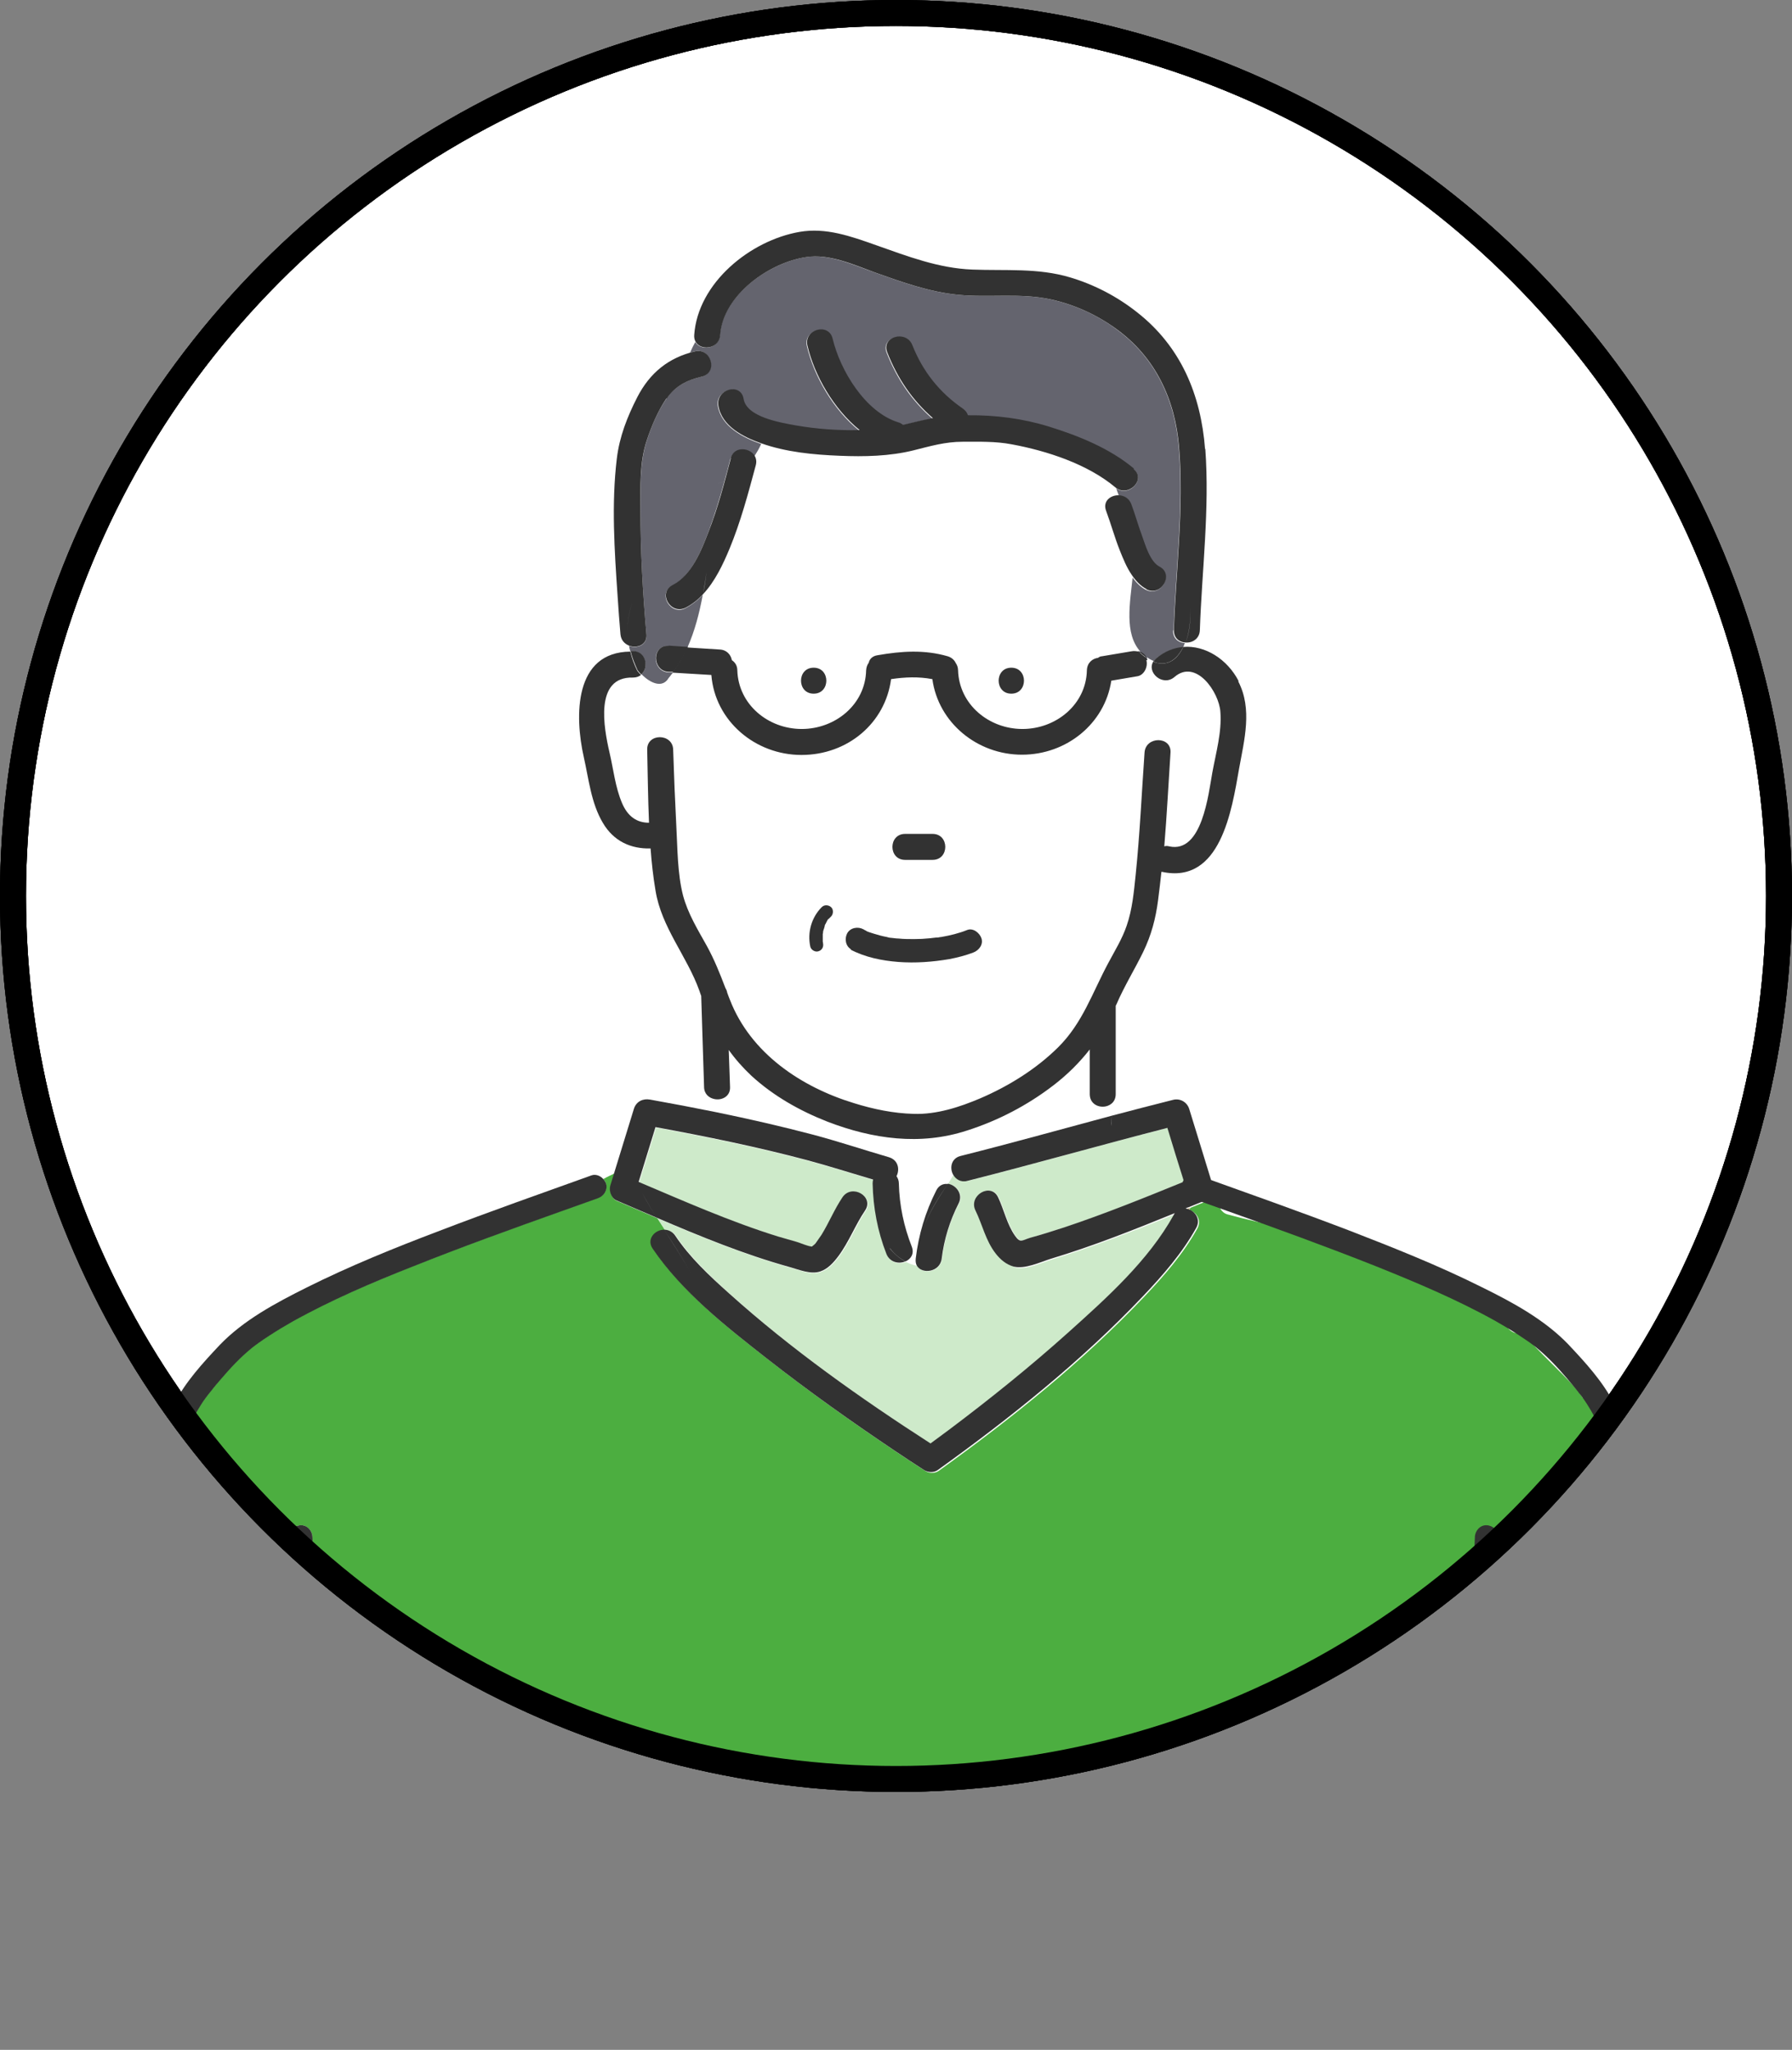<?xml version="1.0" encoding="UTF-8"?>
<svg id="_レイヤー_2" data-name="レイヤー 2" xmlns="http://www.w3.org/2000/svg" xmlns:xlink="http://www.w3.org/1999/xlink" viewBox="0 0 69 78.93">
  <rect x="0" y="0" width="69" height="78.93" fill="#808080" stroke="none"/>
  <defs>
    <style>
      .cls-1 {
        clip-path: url(#clippath);
      }

      .cls-2, .cls-3 {
        fill: none;
      }

      .cls-2, .cls-4, .cls-5, .cls-6, .cls-7, .cls-8, .cls-9 {
        stroke-width: 0px;
      }

      .cls-10, .cls-3 {
        stroke: #000;
        stroke-miterlimit: 10;
      }

      .cls-10, .cls-9 {
        fill: #fff;
      }

      .cls-4 {
        fill: #4cae40;
      }

      .cls-5 {
        fill: #64646e;
      }

      .cls-6 {
        fill: #ceeaca;
      }

      .cls-7 {
        fill: #c2aa7e;
      }

      .cls-8 {
        fill: #323232;
      }
    </style>
    <clipPath id="clippath">
      <circle class="cls-2" cx="34.5" cy="34.5" r="34"/>
    </clipPath>
  </defs>
  <g id="_レイヤー_1-2" data-name="レイヤー 1">
    <g>
      <circle class="cls-10" cx="34.5" cy="34.5" r="34"/>
      <circle class="cls-3" cx="34.5" cy="34.5" r="34"/>
      <g class="cls-1">
        <g>
          <path class="cls-7" d="m32.28,36.45s0,.01,0,.01c0,0,0,0,0-.01Z"/>
          <path class="cls-7" d="m32.28,36.95s0,0,0,.01c0,0,0-.01,0-.01Z"/>
          <path class="cls-7" d="m45.79,46.58s.02-.05.03-.08c-.04.02-.09.04-.13.05.04,0,.07.01.11.03Z"/>
          <path class="cls-9" d="m35.26,48.46c.11-.93.37-1.79.79-2.62.1-.2.27-.27.44-.25.08-.12.15-.24.22-.36-.14-.26-.08-.63.29-.72,1.95-.49,3.88-1.03,5.82-1.55,0-.15-.01-.3-.03-.45-.29.21-.82.08-.82-.38v-1.72c-.4.51-.86.97-1.41,1.39-.99.76-2.12,1.34-3.31,1.73-1.8.58-3.63.33-5.38-.34-1.07-.41-2.08-.99-2.93-1.77-.34-.31-.62-.64-.87-.99.02.47.03.95.05,1.42.01.37-.32.53-.6.47l.04.51c1.27.26,2.54.54,3.79.88.97.26,1.93.57,2.89.86.36.11.42.47.29.73.05.07.09.17.09.28.02.85.19,1.65.5,2.44.11.27-.03.47-.24.56.14.07.28.12.43.15-.04-.07-.06-.16-.04-.27Z"/>
          <path class="cls-6" d="m39.05,48.77c-.29-.07-.51-.27-.69-.5-.38-.49-.51-1.11-.78-1.66-.28-.58.58-1.09.87-.51.23.48.34,1.04.65,1.48.21.3.25.17.59.08.44-.13.88-.26,1.31-.4,1.56-.51,3.09-1.14,4.61-1.76-.21-.69-.42-1.38-.64-2.07-2.57.65-5.13,1.39-7.7,2.04-.26.07-.45-.06-.55-.24-.07.12-.15.24-.22.36.31.04.62.38.42.76-.34.66-.56,1.38-.65,2.12-.06.53-.77.62-.96.27-.15-.03-.29-.08-.43-.15-.25.11-.6.04-.73-.29-.34-.87-.51-1.78-.53-2.71,0-.05,0-.1.02-.15-.85-.26-1.69-.52-2.55-.75-1.92-.51-3.87-.91-5.83-1.27-.22.7-.43,1.41-.65,2.11,1.77.75,3.53,1.53,5.36,2.1.24.08.48.15.73.21.14.04.42.17.59.18-.01-.01.1-.07.13-.12.07-.11.16-.21.23-.33.3-.47.51-.99.81-1.45.36-.54,1.22-.03.87.51-.38.57-.62,1.22-1.03,1.76-.18.24-.4.49-.7.59-.38.12-.81-.07-1.17-.17-1.76-.49-3.44-1.18-5.12-1.9.1.16.2.31.3.47.16,0,.32.06.43.23.57.84,1.33,1.55,2.07,2.22,2.39,2.15,5.06,4.04,7.76,5.78.25-.18.49-.36.73-.54,1.57-1.18,3.1-2.42,4.57-3.73,1.48-1.33,3.08-2.76,4.06-4.52.02-.03.03-.05.05-.08-1.58.64-3.16,1.26-4.78,1.76-.42.13-1,.41-1.43.3Z"/>
          <path class="cls-4" d="m58.64,51.3c-.21.11-.46,0-.59-.18-.04-.05-.07-.1-.11-.15-.02-.02-.03-.04-.05-.07,0,0,0,0,0,0,0,0,0,0,0,0-.07-.08-.13-.16-.2-.24-.14-.16-.3-.32-.46-.47-.08-.07-.16-.15-.24-.22-.04-.04-.08-.07-.13-.1-.03-.02-.15-.13-.06-.05-.16-.14-.34-.25-.52-.37-.33-.21-.67-.4-1.02-.57-.09-.04-.18-.08-.27-.13-.04-.02-.08-.04-.12-.05,0,0,0,0,0,0-.02,0-.04-.02-.06-.02-.18-.08-.37-.15-.55-.21-.77-.28-1.56-.49-2.36-.68-1.54-.36-3.11-.61-4.64-1.03-.24-.07-.37-.32-.32-.55.02-.07.05-.13.1-.18-.1-.07-.2-.15-.3-.23,0,.22-.16.4-.37.49-.18.07-.36.15-.54.22,0,.03-.02.05-.03.08.27.09.48.4.3.72-.54.97-1.28,1.82-2.04,2.62-2.37,2.5-5.12,4.7-7.92,6.71-.14.1-.37.09-.51,0-.36-.23-.72-.47-1.08-.71-1.7-1.14-3.36-2.32-4.97-3.58-1.58-1.24-3.27-2.56-4.41-4.24-.25-.37.09-.72.44-.73-.1-.16-.2-.31-.3-.47-.52-.22-1.04-.45-1.56-.67-.2-.08-.29-.38-.23-.57.05-.16.1-.33.15-.49-.15.07-.3.14-.44.22.05.05.09.12.1.18.07.25-.09.47-.32.55-.48.17-.95.34-1.43.51-1.91.68-3.81,1.37-5.7,2.12-1.57.63-3.14,1.29-4.63,2.12-.3.17-.6.35-.89.54-.13.09-.27.18-.4.27-.06.05-.13.09-.19.14,0,0-.04.03-.05.04-.02.01-.04.03-.05.04-.43.35-.81.76-1.17,1.18-.15.17-.29.35-.43.52,0,.01-.06.08-.08.1-.03.04-.06.08-.09.12-.06.08-.11.16-.17.25-.1.16-.2.32-.28.49-.02.04-.04.08-.06.12,0,0,0,.02-.01.03,0,.06-.07.18-.09.24-.06.16-.1.33-.14.5-.02.09-.04.18-.05.26,0,.04-.01.09-.02.13,0,.02,0,.03,0,.05-.05.45-.07.89-.09,1.34-.05,1.42-.07,2.85-.15,4.27-.13,2.1-.27,4.2-.39,6.31-.1,1.81-.19,3.63-.28,5.44-.06,1.27-.12,2.53-.17,3.8-.02.42-.03.84-.05,1.25h5.77s-.02-.07-.02-.11c-.07-1.51-.13-3.03-.17-4.55-.07-2.29-.1-4.57-.15-6.86-.05-2.54-.13-5.07-.25-7.61-.01-.25.22-.44.45-.45.25-.01.44.22.45.45.07,1.51.13,3.03.17,4.55.07,2.29.1,4.57.15,6.86.05,2.54.13,5.07.25,7.61,0,.04,0,.08-.01.11h31.9s0-.07,0-.11c.03-1.1,18.05.24,18.39.11,1.35-.48-.02-26.6-1.94-24.49-.36-.62-1.92-1.91-2.29-2.53Z"/>
          <path class="cls-5" d="m45.19,24.26c.08-2.33.39-4.7.2-7.03-.15-1.85-.91-3.48-2.44-4.58-.74-.54-1.59-.92-2.49-1.12-1.18-.26-2.39-.06-3.59-.18-1.1-.11-2.13-.48-3.17-.85-.82-.29-1.78-.74-2.67-.6-1.42.22-3.2,1.46-3.31,3-.04.54-.74.63-.95.27-.07.13-.14.27-.2.41.06-.02.12-.03.18-.05.63-.15.89.82.27.97-.56.13-1.03.37-1.36.85-.33.48-.58,1.07-.76,1.63-.27.83-.24,1.79-.24,2.66,0,1.6.09,3.2.23,4.79.04.41-.36.56-.67.44.01.07.03.14.05.21.03,0,.07,0,.1,0,.51.01.62.65.31.9.32.33.8.57,1.06.14.06-.08.12-.15.18-.23h-.19c-.64-.05-.64-1.05,0-1.01.25.02.5.03.74.05.28-.63.46-1.32.59-2.03-.19.21-.41.38-.67.52-.57.3-1.08-.57-.51-.87.74-.38,1.11-1.32,1.39-2.05.24-.64.44-1.3.62-1.96-.08.03-.17.06-.26.08.09-.02.17-.05.26-.08.08-.29.16-.58.23-.86.13-.48.73-.43.92-.1.1-.16.2-.32.27-.49,0,0-.02,0-.02,0-.68-.24-1.51-.66-1.65-1.45-.11-.63.86-.9.97-.27.12.7,1.42.92,2.01,1.03.81.15,1.64.2,2.46.18-1-.81-1.74-2.1-2.01-3.25-.15-.63.82-.89.97-.27.29,1.22,1.25,2.82,2.52,3.22.08.02.14.06.19.1.38-.09.76-.19,1.15-.26-.79-.69-1.36-1.52-1.76-2.54-.24-.6.73-.86.97-.27.4,1.02,1.04,1.82,1.94,2.44.1.07.17.16.2.26,1.05,0,2.09.12,3.1.43,1.16.36,2.36.84,3.3,1.63.49.41-.21,1.11-.7.71.03.1.07.21.11.31.2,0,.39.11.48.34.15.4.26.81.41,1.21.13.36.31,1.01.68,1.2.57.3.07,1.16-.51.87-.23-.12-.41-.32-.56-.54-.11,1.08-.34,2.25.29,2.94.12.04.22.12.28.23.08.05.17.1.27.15.02-.04.06-.08.1-.11.32-.28.69-.42,1.05-.45.03-.05.05-.11.07-.17-.24-.01-.46-.18-.45-.48Z"/>
          <path class="cls-9" d="m43.58,22.15c-.19-.29-.33-.64-.46-.94-.2-.5-.34-1.03-.53-1.53-.14-.37.17-.62.49-.6-.04-.1-.08-.21-.11-.31,0,0,0,0,0,0-1.07-.9-2.64-1.4-3.99-1.66-.62-.12-1.26-.1-1.89-.1-.68,0-1.25.17-1.89.33-.92.23-1.91.25-2.85.21-1-.04-2.05-.14-3-.48-.08.17-.17.33-.27.49.06.1.08.22.04.37-.29,1.08-.58,2.17-1.01,3.21-.25.6-.56,1.26-1.02,1.75-.13.71-.31,1.4-.59,2.03.42.03.84.05,1.26.08.27.02.43.2.47.41.12.08.2.21.21.39.03,1.32,1.19,2.26,2.48,2.26s2.44-.94,2.48-2.26c0-.12.04-.22.1-.29.04-.14.15-.26.34-.29.91-.16,1.79-.22,2.7.04.16.05.26.14.31.26.05.07.09.17.09.28.03,1.32,1.19,2.26,2.48,2.26s2.44-.94,2.48-2.26c0-.28.21-.44.43-.48.04-.03.09-.05.15-.06.38-.06.75-.13,1.13-.19.11-.02.21-.01.3.02-.63-.7-.4-1.87-.29-2.94Zm-12.24,4.56c-.65,0-.65-1,0-1s.65,1,0,1Zm7.6,0c-.65,0-.65-1,0-1s.65,1,0,1Z"/>
          <path class="cls-9" d="m23.48,28.96c.15.64.22,1.33.48,1.94.22.52.57.75,1.04.76-.04-.94-.05-1.89-.07-2.81-.01-.65.99-.64,1,0,.02.97.06,1.94.12,2.91.05.89.03,1.84.26,2.7.18.71.57,1.32.92,1.95.29.52.5,1.06.71,1.61.03.05.06.11.07.18.04.1.08.2.11.29.8,2.05,2.74,3.36,4.78,3.97.74.22,1.51.39,2.29.41.88.02,1.77-.26,2.57-.6,1.1-.46,2.15-1.11,2.99-1.96.94-.94,1.32-2.11,1.94-3.26.25-.46.53-.92.7-1.42.22-.64.28-1.32.35-1.98.16-1.56.23-3.13.34-4.69.04-.64,1.05-.64,1,0-.08,1.2-.15,2.41-.24,3.61.06,0,.12,0,.19,0,1.28.28,1.52-2.02,1.66-2.84.14-.76.37-1.56.31-2.34-.05-.75-.94-2.06-1.77-1.34-.44.39-1.08-.17-.81-.6-.1-.04-.19-.09-.27-.15.01.03.03.06.04.09.07.24-.08.57-.35.62-.33.06-.67.11-1,.17-.25,1.66-1.74,2.85-3.44,2.85s-3.22-1.22-3.45-2.91c-.53-.11-1.05-.09-1.59,0-.22,1.69-1.73,2.92-3.45,2.92s-3.33-1.31-3.47-3.08c-.5-.03-1-.06-1.5-.09-.06.08-.12.16-.18.23-.26.43-.74.19-1.06-.14-.08.06-.18.1-.31.1-1.49-.04-1.11,1.94-.9,2.89Zm13.97,5.69c.17-.18.46-.16.64,0,.69.64.93,1.54.97,2.45.01.25-.22.44-.45.45-.25.01-.44-.22-.45-.45,0-.1-.01-.2-.02-.3,0-.04,0-.09-.01-.13,0-.03,0-.05-.01-.08-.03-.18-.07-.35-.13-.52,0-.02-.02-.05-.03-.07,0,0-.01-.03-.02-.04,0,0,0-.01,0-.01,0-.02-.02-.04-.03-.06-.04-.08-.08-.16-.13-.23-.03-.04-.05-.08-.08-.12,0,0-.01-.01-.01-.02,0-.01-.02-.02-.03-.03-.06-.07-.13-.14-.2-.2-.18-.17-.16-.46,0-.64Zm-2.6-2.55h1.06c.65,0,.65,1,0,1h-1.06c-.65,0-.65-1,0-1Zm-1.54,3.73s.15.08.04.02c.07.04.17.07.25.09.17.05.34.1.51.13.05,0,.1.02.14.03.01,0,.08.01.1.01.07,0,.15.02.22.02.19.02.39.02.59.02.2,0,.39,0,.59-.03.09,0,.17-.02.26-.03,0,0,0,0,0,0,.02,0,.04,0,.05,0,.05,0,.1-.01.14-.02.34-.06.68-.14,1-.27.24-.09.49.1.55.32.08.25-.1.47-.32.55-.3.11-.6.2-.91.25-.65.12-1.31.17-1.97.11-.64-.05-1.27-.19-1.85-.48-.22-.12-.27-.41-.16-.62.12-.22.41-.27.62-.16.04.02.08.04.11.06Zm-1.09-1.21c.18-.18.46-.17.64,0,.18.16.17.47,0,.64-.04.04-.07.07-.11.11-.02.02-.03.03-.05.05-.02.03-.03.03-.03.03-.05.05-.1.15-.13.21-.03.04-.05.09-.07.14-.01.02-.02.04-.03.06,0,0,0,0,0,.02,0,.01-.01.03-.02.04,0,.02-.02.04-.02.07-.02.04-.03.09-.04.13-.03.09-.05.19-.07.29,0,0,0,.02,0,.03,0,0,0,0,0,.02,0,.05,0,.1-.01.16,0,.09,0,.18,0,.28,0,.03,0,.06,0,.09,0,0,0,0,0,0,0,.04.02.11.02.11.05.25-.07.48-.32.55-.22.07-.51-.08-.55-.32-.21-.97.08-2,.79-2.7Z"/>
          <path class="cls-7" d="m7.38,54.71s0,.02-.01.03c-.03.07.01,0,.01-.03Z"/>
          <path class="cls-8" d="m46.2,45.46c.19.09.36.21.52.33,0-.04,0-.09-.02-.13-.3-.99-.61-1.98-.91-2.96-.08-.26-.35-.42-.62-.35-.79.2-1.57.4-2.36.61,0,.14,0,.27-.03.4.02-.13.03-.26.03-.4-1.94.52-3.87,1.06-5.82,1.55-.37.09-.43.47-.29.72.1-.16.18-.31.26-.47-.08.16-.17.31-.26.47.1.18.3.31.55.24,2.57-.65,5.13-1.38,7.7-2.04.21.69.42,1.38.64,2.07-1.52.62-3.05,1.24-4.61,1.76-.43.14-.87.28-1.31.4-.33.1-.38.22-.59-.08-.31-.44-.42-1-.65-1.48-.28-.58-1.15-.07-.87.51.27.55.39,1.16.78,1.66.18.23.4.42.69.5.43.11,1.02-.17,1.43-.3,1.63-.49,3.21-1.12,4.78-1.76-.02.02-.04.05-.05.08-.98,1.76-2.58,3.19-4.06,4.52-1.46,1.31-3,2.55-4.57,3.73-.24.18-.49.36-.73.54-2.7-1.74-5.37-3.63-7.76-5.78-.75-.67-1.51-1.38-2.07-2.22-.11-.16-.27-.23-.43-.23.36.55.72,1.1,1.05,1.71-.33-.61-.69-1.15-1.05-1.71-.35,0-.69.36-.44.73,1.14,1.68,2.83,3,4.41,4.24,1.61,1.26,3.27,2.44,4.97,3.58.36.24.72.48,1.08.71.14.09.37.1.51,0,2.8-2.01,5.55-4.21,7.92-6.71.76-.8,1.5-1.65,2.04-2.62.18-.32-.03-.63-.3-.72-.09.25-.22.49-.48.69.26-.2.4-.44.48-.69-.04-.01-.07-.02-.11-.03.04-.02.09-.04.13-.05.03-.11.06-.22.09-.33-.03.11-.06.22-.09.33.18-.07.36-.15.54-.22.21-.08.37-.26.37-.49-.16-.12-.33-.23-.52-.33Z"/>
          <path class="cls-8" d="m34.27,48.07c.18.23.38.39.6.5.2-.09.34-.29.24-.56-.31-.79-.48-1.6-.5-2.44,0-.11-.04-.21-.09-.28.13-.26.07-.62-.29-.73-.96-.28-1.92-.6-2.89-.86-1.25-.33-2.52-.62-3.79-.88l.05.59-.05-.59c-.84-.17-1.68-.33-2.52-.48-.27-.05-.53.07-.62.35-.25.82-.51,1.65-.76,2.47.19-.08.38-.16.59-.21-.21.05-.4.12-.59.21-.05.16-.1.33-.15.49-.06.19.03.48.23.57.52.22,1.04.45,1.56.67-.19-.3-.38-.61-.55-.93.18.33.36.63.55.93,1.68.72,3.36,1.41,5.12,1.9.36.1.8.29,1.17.17.3-.1.52-.35.7-.59.41-.55.65-1.2,1.03-1.76.36-.54-.51-1.04-.87-.51-.31.46-.52.98-.81,1.45-.07.11-.16.22-.23.33-.04.05-.14.11-.13.12-.17-.01-.45-.14-.59-.18-.24-.07-.49-.14-.73-.21-1.83-.57-3.59-1.35-5.36-2.1.22-.7.43-1.41.65-2.11,1.96.36,3.91.76,5.83,1.27.86.23,1.7.5,2.55.75-.01.04-.02.09-.02.15.02.93.19,1.84.53,2.71.13.33.48.4.73.29-.22-.11-.42-.28-.6-.5Z"/>
          <path class="cls-8" d="m45.56,24.91c-.36.03-.73.17-1.05.45-.04.04-.07.07-.1.11.03.01.05.02.08.04.5.15.85-.15,1.07-.6Z"/>
          <path class="cls-8" d="m24.69,25.97c.3-.25.2-.89-.31-.9-.03,0-.07,0-.1,0,.06.25.16.5.27.74.04.05.09.11.14.16Z"/>
          <path class="cls-8" d="m47.69,26.22c-.43-.83-1.28-1.38-2.13-1.31-.21.45-.56.75-1.07.6-.03-.01-.05-.02-.08-.04-.27.42.36.98.81.6.83-.72,1.72.58,1.77,1.34.06.78-.17,1.57-.31,2.34-.15.82-.39,3.12-1.66,2.84-.07-.02-.13-.02-.19,0,.1-1.2.16-2.41.24-3.61.04-.64-.96-.64-1,0-.11,1.56-.18,3.13-.34,4.69-.07.67-.13,1.35-.35,1.98-.17.5-.45.95-.7,1.42-.62,1.15-.99,2.32-1.94,3.26-.85.84-1.9,1.49-2.99,1.96-.8.34-1.69.63-2.57.6-.78-.02-1.55-.18-2.29-.41-2.04-.62-3.98-1.92-4.78-3.97-.04-.1-.08-.2-.11-.29-.01-.07-.04-.13-.07-.18-.21-.55-.42-1.08-.71-1.61-.35-.63-.73-1.24-.92-1.95-.22-.86-.21-1.81-.26-2.7-.05-.97-.09-1.94-.12-2.91-.01-.64-1.02-.65-1,0,.02.92.03,1.87.07,2.81-.47,0-.82-.24-1.04-.76-.26-.61-.33-1.3-.48-1.94-.22-.95-.59-2.93.9-2.89.13,0,.24-.04.31-.1-.05-.05-.1-.11-.14-.16-.12-.24-.21-.49-.27-.74-2.17.02-2.15,2.48-1.79,4.07.19.84.28,1.76.73,2.52.42.72,1.09,1.01,1.84.99.04.55.1,1.09.19,1.62.23,1.43,1.21,2.52,1.69,3.86.02.07.05.14.07.2.04,1.17.07,2.34.11,3.5,0,.27.19.43.4.47l-.08-.99.08.99c.28.06.62-.1.6-.47-.02-.47-.03-.95-.05-1.42.25.35.54.68.87.99.85.78,1.86,1.35,2.93,1.77,1.74.67,3.58.93,5.38.34,1.19-.38,2.32-.97,3.31-1.73.55-.42,1.01-.88,1.41-1.39v1.72c0,.47.53.6.82.38-.04-.36-.1-.72-.1-1.05,0,.33.06.69.1,1.05.11-.08.18-.21.18-.38v-3.4s.02-.04.03-.06c.3-.7.7-1.34,1.03-2.02.31-.64.48-1.28.57-1.98.05-.37.09-.74.13-1.1,0,0,.01,0,.02,0,2.26.49,2.69-2.38,2.97-3.97.2-1.11.52-2.3-.03-3.36Z"/>
          <path class="cls-8" d="m46.4,17.29c-.16-2.09-.93-3.94-2.61-5.26-.77-.61-1.65-1.07-2.59-1.35-1.24-.37-2.49-.25-3.76-.3-1.3-.05-2.49-.51-3.71-.94-.96-.34-1.93-.69-2.95-.51-1.89.33-3.91,1.96-4.05,3.97-.04.64.96.64,1,0,.11-1.54,1.89-2.79,3.31-3,.89-.14,1.85.3,2.67.6,1.04.37,2.07.74,3.17.85,1.19.12,2.41-.08,3.59.18.9.2,1.74.58,2.49,1.12,1.53,1.1,2.29,2.73,2.44,4.58.19,2.33-.12,4.7-.2,7.03-.01.31.21.47.45.48.16-.43.21-.94.17-1.34.04.4,0,.91-.17,1.34.26.02.54-.14.55-.48.08-2.31.38-4.66.21-6.97Z"/>
          <path class="cls-8" d="m43.67,18.05c-.94-.79-2.14-1.27-3.3-1.63-1.01-.31-2.05-.44-3.1-.43-.03-.1-.1-.19-.2-.26-.9-.62-1.54-1.43-1.94-2.44-.23-.59-1.2-.34-.97.27.4,1.02.97,1.85,1.76,2.54-.39.07-.76.17-1.15.26-.05-.04-.11-.08-.19-.1-1.27-.4-2.23-2-2.52-3.22-.15-.63-1.12-.36-.97.27.27,1.15,1.01,2.44,2.01,3.25-.82.02-1.66-.04-2.46-.18-.6-.11-1.9-.32-2.01-1.03-.11-.63-1.07-.37-.97.27.13.79.96,1.21,1.65,1.45.96.34,2.01.44,3.02.48.94.04,1.93.02,2.85-.21.64-.16,1.21-.33,1.89-.33.62,0,1.27-.02,1.89.1,1.35.25,2.92.76,3.99,1.66,0,0,0,0,0,0-.11-.34-.18-.7-.18-1.07,0,.37.07.73.18,1.07.49.4,1.2-.3.7-.71Z"/>
          <path class="cls-8" d="m25.67,15.35c.33-.49.8-.72,1.36-.85.63-.15.36-1.12-.27-.97-1.02.24-1.74.83-2.22,1.76-.39.76-.69,1.53-.79,2.37-.21,1.74-.09,3.54.03,5.29.03.49.07.98.11,1.47.02.23.16.37.33.44-.1-.54-.07-1.1.12-1.65-.19.56-.22,1.12-.12,1.65.31.12.71-.03.67-.44-.14-1.59-.23-3.19-.23-4.79,0-.87-.04-1.82.24-2.66.18-.55.43-1.14.76-1.63Z"/>
          <path class="cls-8" d="m31.33,26.71c.65,0,.65-1,0-1s-.65,1,0,1Z"/>
          <path class="cls-8" d="m38.94,26.71c.65,0,.65-1,0-1s-.65,1,0,1Z"/>
          <path class="cls-8" d="m35.91,33.11c.65,0,.65-1,0-1h-1.06c-.65,0-.65,1,0,1h1.06Z"/>
          <path class="cls-8" d="m36.49,45.59c-.35.54-.72,1.09-.92,1.68.2-.6.57-1.15.92-1.68-.17-.02-.34.05-.44.25-.42.83-.68,1.7-.79,2.62-.01.11,0,.19.04.27.15.03.31.05.47.05-.16,0-.32-.02-.47-.05.19.35.9.26.96-.27.09-.74.31-1.45.65-2.12.19-.37-.11-.72-.42-.76Z"/>
          <path class="cls-8" d="m32.74,36.56c.57.3,1.21.43,1.85.48.66.05,1.32,0,1.97-.11.31-.06.62-.14.91-.25.22-.08.4-.31.32-.55-.07-.21-.32-.41-.55-.32-.32.13-.66.21-1,.27-.05,0-.1.02-.14.02-.02,0-.04,0-.05,0,0,0,0,0,0,0-.09.01-.17.02-.26.03-.19.02-.39.03-.59.03-.2,0-.39,0-.59-.02-.07,0-.15-.01-.22-.02-.02,0-.09-.01-.1-.01-.05,0-.1-.02-.14-.03-.17-.03-.35-.08-.51-.13-.08-.03-.18-.05-.25-.09.11.06-.02,0-.04-.02-.04-.02-.08-.04-.11-.06-.21-.11-.5-.06-.62.16-.11.21-.06.5.16.62Z"/>
          <path class="cls-9" d="m32.28,36.45s0-.01,0-.02c0-.02,0-.03,0-.03.02-.1.04-.19.07-.29.01-.04.03-.09.04-.13,0-.02.02-.04.02-.07,0,0,.01-.02.02-.04,0,0,0-.01,0-.02,0-.02.02-.04.03-.06.02-.05.05-.09.07-.14.03-.06.08-.16.13-.21,0,0,0,0,.03-.03.01-.02.03-.04.05-.05.03-.04.07-.08.11-.11.17-.17.18-.47,0-.64-.18-.17-.46-.18-.64,0-.7.7-.99,1.73-.79,2.7.05.23.33.39.55.32.24-.08.37-.31.32-.55,0,0-.02-.08-.02-.11,0,0,0,0,0,0,0-.03,0-.06,0-.09,0-.09,0-.18,0-.28,0-.05,0-.1.01-.16Zm0,0s0,.01,0,.01c0,0,0,0,0-.01Zm0,.51s0-.01,0-.01c0,0,0,0,0,.01Z"/>
          <path class="cls-8" d="m31.69,35.93s0,0,0,0c0,0,0-.02,0-.02,0-.05.02-.11.04-.16,0-.02.02-.05.02-.07,0-.01,0-.02.01-.04,0,0,0-.01,0-.02,0,0,0,0,0,0,0-.01.01-.02.02-.03.01-.03.03-.05.04-.08.02-.03.04-.09.07-.12,0,0,0,0,.02-.01,0,0,.02-.02.03-.03.02-.02.04-.04.06-.06.09-.09.1-.27,0-.36-.1-.09-.26-.1-.36,0-.39.39-.56.97-.44,1.52.03.13.19.22.31.18.14-.04.21-.17.18-.31,0,0,0-.04-.01-.06,0,0,0,0,0,0,0-.02,0-.03,0-.05,0-.05,0-.1,0-.16,0-.03,0-.06,0-.09Zm0,0s0,0,0,0c0,0,0,0,0,0Zm0,.29s0,0,0,0c0,0,0,0,0,0Z"/>
          <path class="cls-9" d="m37.92,35.95s0,0,0,.01c0,0,.01.03.02.04,0,.02.02.05.03.07.06.17.1.35.13.52,0,.03,0,.05.01.08,0,.04.01.09.01.13,0,.1.02.2.02.3.01.24.2.46.45.45.24-.01.46-.2.45-.45-.04-.91-.28-1.81-.97-2.45-.17-.16-.47-.18-.64,0-.16.17-.18.47,0,.64.07.06.14.13.2.2,0,0,.02.02.03.03,0,0,0,0,.01.02.03.04.05.08.08.12.05.07.09.15.13.23,0,.02.02.04.03.06Z"/>
          <path class="cls-8" d="m23.22,45.39c-.38.2-.75.42-1.18.58.43-.16.8-.38,1.18-.58-.11-.12-.29-.19-.45-.13-1.95.7-3.91,1.39-5.84,2.13-1.74.66-3.47,1.36-5.13,2.19-1.18.59-2.42,1.25-3.34,2.21-.65.69-1.33,1.43-1.76,2.28-.37.73-.51,1.52-.56,2.33-.08,1.2-.07,2.41-.12,3.62-.08,2.04-.24,4.08-.36,6.12-.11,1.94-.22,3.88-.31,5.82-.07,1.44-.14,2.88-.2,4.32-.03.71-.06,1.41-.09,2.12,0,.03,0,.06,0,.09,0,.24.21.45.45.45.25,0,.44-.21.45-.45,0-.06,0-.12,0-.17h-.78.78c.02-.42.03-.84.05-1.25.05-1.27.11-2.53.17-3.8.09-1.82.18-3.63.28-5.44.12-2.1.26-4.2.39-6.31.08-1.42.11-2.85.15-4.27.01-.45.03-.9.09-1.34,0-.02,0-.03,0-.05,0-.04.01-.09.02-.13.01-.09.03-.18.05-.26.04-.17.08-.34.14-.5.02-.06.09-.18.09-.24,0,0,0-.02.01-.03.02-.04.04-.08.06-.12.08-.17.18-.33.28-.49.05-.08.11-.17.17-.25.03-.04.06-.08.09-.12.02-.02.07-.09.08-.1.14-.18.28-.35.43-.52.36-.42.74-.83,1.17-1.18,0,0,.03-.03.05-.04.02-.01.05-.04.05-.04.06-.05.13-.09.19-.14.13-.09.26-.18.4-.27.29-.19.59-.37.89-.54,1.49-.83,3.06-1.5,4.63-2.12,1.88-.75,3.79-1.44,5.7-2.12.48-.17.95-.34,1.43-.51.23-.08.38-.31.32-.55-.02-.07-.06-.13-.1-.18Zm-15.85,9.35s0-.02.01-.03c0,.03-.04.1-.01.03Z"/>
          <path class="cls-8" d="m12.6,78.2c-.12-2.53-.19-5.07-.25-7.61-.05-2.29-.08-4.58-.15-6.86-.04-1.52-.1-3.03-.17-4.55-.01-.24-.2-.46-.45-.45-.24.01-.46.2-.45.45.12,2.53.19,5.07.25,7.61.05,2.29.08,4.58.15,6.86.04,1.52.1,3.03.17,4.55,0,.04,0,.08.02.11h.87s.01-.07.01-.11Z"/>
          <path class="cls-8" d="m45.51,45.57c-.07.25.09.47.32.55.48.17.95.34,1.43.51,1.91.68,3.81,1.37,5.7,2.12,1.57.63,3.14,1.29,4.63,2.12.3.17.6.35.89.54.13.09.27.18.4.27.06.05.13.09.19.14,0,0,.04.03.05.04.02.01.04.03.05.04.43.35.81.76,1.17,1.18.15.17.29.35.43.52,0,.01.06.08.08.1.03.04.06.08.09.12.06.08.11.16.17.25.1.16.2.32.28.49.02.04.04.08.06.12,0,0,0,.02.01.03,0,.06.07.18.09.24.06.16.1.33.14.5.02.09.04.18.05.26,0,.04.01.09.02.13,0,.02,0,.03,0,.05.05.45.07.89.09,1.34.05,1.42.07,2.85.15,4.27.13,2.1.27,4.2.39,6.31.1,1.81.19,3.63.28,5.44.06,1.27.12,2.53.17,3.8.02.42.03.84.05,1.25h.78s-.78,0-.78,0c0,.06,0,.12,0,.17,0,.24.2.45.45.45.24,0,.46-.21.45-.45,0-.03,0-.06,0-.09-.03-.71-.06-1.41-.09-2.12-.06-1.44-.13-2.88-.2-4.32-.1-1.94-.2-3.88-.31-5.82-.12-2.04-.28-4.08-.36-6.12-.05-1.2-.03-2.41-.12-3.62-.06-.81-.19-1.6-.56-2.33-.43-.85-1.11-1.59-1.76-2.28-.92-.96-2.16-1.63-3.34-2.21-1.66-.83-3.4-1.52-5.13-2.19-1.94-.74-3.89-1.43-5.84-2.13-.16-.06-.34.01-.45.13.38.2.75.42,1.18.58-.43-.16-.8-.38-1.18-.58-.05.05-.09.12-.1.18Zm15.94,9.14s0,.02.01.03c.03.07-.01,0-.01-.03Z"/>
          <path class="cls-8" d="m56.22,78.2c.12-2.53.19-5.07.25-7.61.05-2.29.08-4.58.15-6.86.04-1.52.1-3.03.17-4.55.01-.24.2-.46.45-.45.24.01.46.2.45.45-.12,2.53-.19,5.07-.25,7.61-.05,2.29-.08,4.58-.15,6.86-.04,1.52-.1,3.03-.17,4.55,0,.04,0,.08-.02.11h-.87s-.01-.07-.01-.11Z"/>
          <path class="cls-8" d="m28.14,17.65c-.25.95-.5,1.91-.86,2.83-.28.73-.65,1.67-1.39,2.05-.57.3-.07,1.16.51.87.25-.13.48-.31.67-.52.07-.39.13-.78.18-1.18-.05.39-.1.79-.18,1.18.46-.49.77-1.15,1.02-1.75.43-1.04.72-2.13,1.01-3.21.17-.62-.8-.89-.97-.27Z"/>
          <path class="cls-8" d="m44.14,22.69c.57.3,1.08-.57.51-.87-.37-.19-.55-.84-.68-1.2-.15-.4-.26-.81-.41-1.21-.09-.23-.28-.33-.48-.34.15.38.33.76.52,1.13-.19-.37-.37-.75-.52-1.13-.32-.01-.63.23-.49.6.19.51.33,1.03.53,1.53.12.3.26.65.46.94.04-.41.07-.8.02-1.15.05.35.02.74-.02,1.15.15.22.33.42.56.54Z"/>
          <path class="cls-8" d="m25.74,24.87c-.64-.04-.64.96,0,1h.19c.22-.29.4-.62.56-.96-.25-.02-.5-.03-.74-.05Z"/>
          <path class="cls-8" d="m44.18,25.42s-.02-.07-.04-.09c-.11-.07-.2-.15-.28-.23-.09-.03-.2-.04-.3-.02-.38.06-.75.13-1.13.19-.06,0-.11.03-.15.06-.22.03-.42.19-.43.48-.03,1.32-1.19,2.26-2.48,2.26s-2.44-.94-2.48-2.26c0-.11-.04-.21-.09-.28-.05-.11-.15-.21-.31-.26-.9-.26-1.78-.2-2.7-.04-.2.03-.31.15-.34.29-.06.08-.09.17-.1.29-.03,1.32-1.19,2.26-2.48,2.26s-2.44-.94-2.48-2.26c0-.18-.09-.31-.21-.39-.04-.21-.2-.4-.47-.41-.42-.03-.84-.05-1.26-.08-.15.34-.33.67-.56.97.5.03,1,.06,1.5.09.14,1.77,1.69,3.08,3.47,3.08s3.23-1.23,3.45-2.92c.54-.08,1.06-.1,1.59,0,.23,1.68,1.73,2.91,3.45,2.91s3.19-1.2,3.44-2.85c.33-.06.67-.11,1-.17.27-.04.42-.38.35-.62Z"/>
          <path class="cls-8" d="m43.87,25.09c.08.09.17.16.28.23-.06-.12-.16-.2-.28-.23Z"/>
        </g>
      </g>
      <circle class="cls-3" cx="34.5" cy="34.5" r="34"/>
    </g>
  </g>
</svg>
